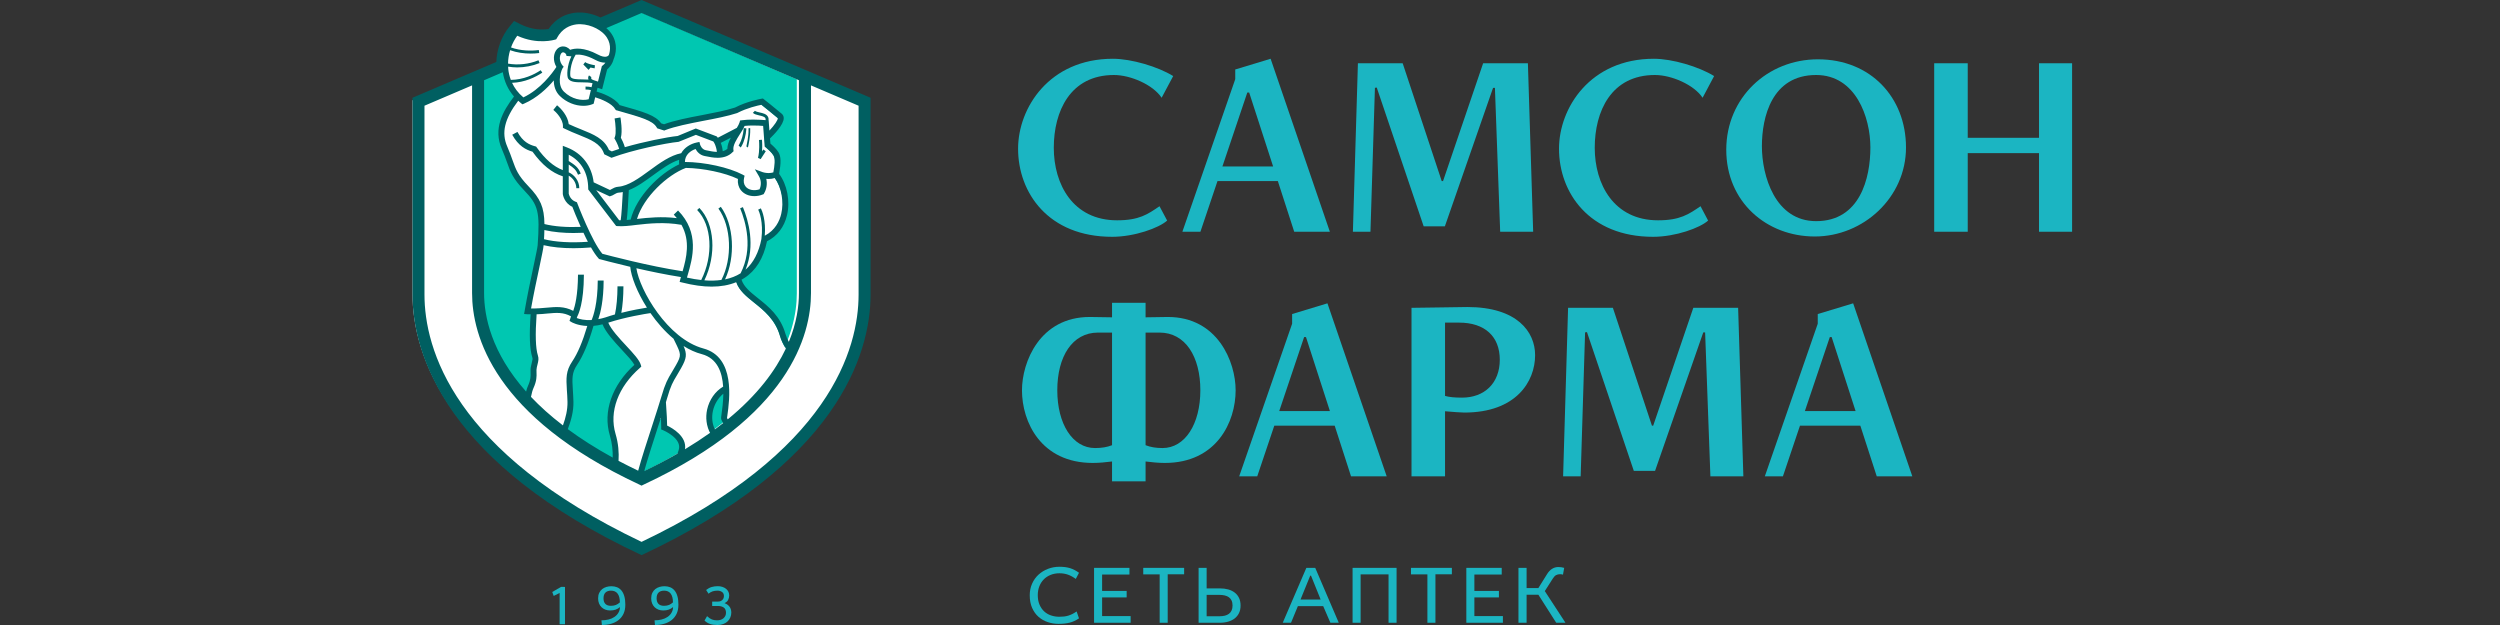 <svg width="200" height="50" viewBox="0 0 200 50" fill="none" xmlns="http://www.w3.org/2000/svg">
<rect x="0" y="0" width="200" height="50" fill="#333333" stroke="none"/>
<g clip-path="url(#clip0_2599_791)">
<path fill-rule="evenodd" clip-rule="evenodd" d="M51.169 44.099C66.612 36.913 69.335 28.33 69.335 23.536V8.025L51.169 0.31L33 8.025V23.536C33 28.33 35.72 36.913 51.169 44.099Z" fill="white"/>
<path fill-rule="evenodd" clip-rule="evenodd" d="M51.168 37.888C62.109 32.672 63.745 26.614 63.745 23.459V6.338L51.168 0.931L38.59 6.338V23.459C38.59 26.614 40.229 32.672 51.168 37.888Z" fill="#00C7B1"/>
<path fill-rule="evenodd" clip-rule="evenodd" d="M49.792 17.693C49.861 17.182 49.914 16.213 49.96 15.328L49.969 15.145L50.134 15.083C50.773 14.828 51.426 14.343 52.005 13.917C52.699 13.408 53.419 12.877 54.15 12.641L54.556 12.519L54.509 12.94C54.5 13.037 54.5 13.136 54.511 13.244L54.531 13.442L54.353 13.523C52.901 14.218 51.105 15.947 50.648 17.769L50.598 17.958L50.407 17.973C50.3 17.984 50.193 17.998 50.089 18.008L49.751 18.032L49.792 17.693ZM59.016 10.469L58.589 11.27C58.423 11.579 58.343 11.825 58.345 12.037V12.168L58.245 12.255C58.112 12.361 57.954 12.443 57.777 12.493L57.466 12.582L57.428 12.255C57.397 11.978 57.337 11.778 57.288 11.657L57.193 11.426L59.016 10.469ZM40.392 11.928C40.576 12.355 40.699 12.704 40.807 13.01C41.084 13.789 41.25 14.263 42.116 15.163C43.304 16.405 43.454 17.008 43.266 19.76C43.255 19.935 43.137 20.504 42.928 21.497C42.703 22.557 42.426 23.871 42.233 24.993C42.279 25.002 42.729 25.006 42.729 25.006L42.706 25.301C42.592 26.941 42.632 28.035 42.824 28.632C42.888 28.836 42.858 28.965 42.781 29.272L42.73 29.477C42.694 29.642 42.697 29.789 42.703 29.942C42.712 30.237 42.723 30.565 42.477 31.111C42.41 31.252 42.35 31.464 42.297 31.708C43.073 32.56 44.018 33.428 45.16 34.297C45.399 33.65 45.568 32.965 45.551 32.288C45.548 31.917 45.522 31.6 45.506 31.317C45.452 30.389 45.418 29.881 45.894 29.165C46.356 28.476 46.771 27.485 47.162 26.128L47.211 25.945L47.402 25.925C47.623 25.905 47.848 25.873 48.078 25.812L48.313 25.753L48.401 25.98C48.635 26.575 49.306 27.3 49.903 27.951C50.337 28.424 50.747 28.866 50.921 29.192L51.024 29.381L50.864 29.529C49.161 31.09 48.465 33.099 48.993 34.905C49.2 35.608 49.255 36.295 49.225 36.903C49.834 37.235 50.478 37.558 51.154 37.888C51.399 36.965 51.891 35.442 52.299 34.177L52.524 33.478L53.066 33.553C53.082 33.962 53.082 34.229 53.082 34.312C53.707 34.574 54.751 35.292 54.469 36.213C55.339 35.696 56.133 35.178 56.849 34.656C56.598 34.153 56.518 33.553 56.652 32.944C56.783 32.341 57.114 31.793 57.573 31.417L58.032 31.039L58.026 31.639C58.016 32.325 57.926 32.978 57.872 33.369L57.847 33.533C57.834 33.608 57.872 33.701 57.949 33.812C60.522 31.72 61.996 29.648 62.814 27.811C62.648 27.532 62.509 27.242 62.421 26.927C62.042 25.589 61.126 24.849 60.32 24.198C59.708 23.703 59.13 23.238 58.93 22.585L58.866 22.372L59.064 22.259C59.124 22.224 59.191 22.189 59.25 22.148C60.117 21.591 60.685 20.662 60.946 19.381L60.973 19.248L61.093 19.187C61.825 18.818 62.34 18.137 62.543 17.281C62.789 16.237 62.552 14.999 61.959 14.198L61.882 14.103L61.909 13.983C62.06 13.176 62.055 12.721 61.894 12.45C61.753 12.212 61.438 11.93 61.309 11.823L61.221 11.748L61.18 11.207L61.126 10.427L61.47 10.795C61.963 10.291 62.277 9.818 62.27 9.573C62.27 9.495 62.236 9.461 62.214 9.439C61.844 9.118 60.946 8.397 60.821 8.3C60.678 8.323 59.674 8.514 58.81 8.97L58.785 8.983L58.764 8.988C58.035 9.233 57.055 9.419 56.099 9.605C55.026 9.818 53.916 10.029 53.132 10.326L53.044 10.358L52.624 10.227L52.573 10.146C52.207 9.603 51.345 9.34 49.425 8.797L49.324 8.77L49.269 8.684C48.913 8.144 47.895 7.802 47.594 7.709L47.34 7.634L47.554 6.781L47.923 6.907L48.261 5.532L48.327 5.473C48.423 5.389 48.649 5.165 48.741 4.855V4.849L48.753 4.819C48.754 4.807 48.764 4.764 48.764 4.764L48.777 4.738C48.79 4.707 48.805 4.669 48.82 4.628L48.821 4.621C48.931 4.308 49.119 3.498 48.456 2.76C47.965 2.213 47.136 1.863 46.341 1.863C46.234 1.863 46.131 1.867 46.029 1.879C45.536 1.942 44.85 2.19 44.386 2.996L44.328 3.104L44.212 3.129C44.063 3.165 43.757 3.225 43.344 3.225C42.641 3.225 41.955 3.059 41.307 2.732C40.661 3.536 40.345 4.638 40.457 5.679C40.539 6.428 40.827 7.099 41.315 7.662L41.464 7.831L41.325 8.014C40.494 9.095 39.735 10.403 40.392 11.928Z" fill="white"/>
<path fill-rule="evenodd" clip-rule="evenodd" d="M60.961 12.118C60.995 11.696 60.967 11.329 60.966 11.305L60.953 11.18L60.717 11.199L60.726 11.329C60.728 11.329 60.785 12.065 60.64 12.63L60.85 12.733L61.261 12.1L61.063 11.958L60.961 12.118Z" fill="#005F61"/>
<path fill-rule="evenodd" clip-rule="evenodd" d="M59.88 10.261L59.882 10.376C59.898 10.881 59.735 11.593 59.733 11.603L59.708 11.713L59.833 11.801L59.858 11.689C59.865 11.66 60.036 10.923 60.017 10.364L60.015 10.248L59.88 10.261Z" fill="#005F61"/>
<path fill-rule="evenodd" clip-rule="evenodd" d="M59.708 10.27L59.493 10.248L59.486 10.383C59.464 10.706 59.34 11.21 59.151 11.535L59.087 11.64L59.258 11.801L59.323 11.696C59.547 11.312 59.676 10.755 59.698 10.401L59.708 10.27Z" fill="#005F61"/>
<path fill-rule="evenodd" clip-rule="evenodd" d="M47.596 5.221C47.296 5.173 46.928 5.072 46.815 4.969L46.665 5.157L47.085 5.59L47.237 5.408L47.234 5.403C47.386 5.436 47.522 5.454 47.571 5.467L47.596 5.221Z" fill="#005F61"/>
<path fill-rule="evenodd" clip-rule="evenodd" d="M68.687 23.56C68.687 27.878 66.419 36.158 51.324 43.349C36.229 36.158 33.958 27.878 33.958 23.56V8.457L37.766 6.831V23.441C37.766 26.829 39.5 33.322 51.119 38.752L51.324 38.852L51.527 38.752C63.144 33.322 64.879 26.829 64.879 23.441V6.831L68.687 8.457V23.56ZM38.727 6.42L40.224 5.777C40.34 6.512 40.638 7.169 41.12 7.722C40.208 8.904 39.444 10.309 40.143 11.913C40.326 12.337 40.449 12.676 40.558 12.977C40.837 13.762 41.025 14.284 41.934 15.229C43.066 16.407 43.199 16.937 43.013 19.614C43.003 19.777 42.855 20.487 42.68 21.305C42.45 22.38 42.167 23.721 41.973 24.859L41.927 25.12L42.192 25.141C42.281 25.143 42.365 25.143 42.45 25.143C42.333 26.841 42.376 27.939 42.581 28.579C42.623 28.707 42.609 28.77 42.532 29.073L42.484 29.276C42.434 29.476 42.44 29.649 42.445 29.813C42.456 30.09 42.464 30.37 42.245 30.857C42.187 30.975 42.136 31.138 42.088 31.326C39.309 28.202 38.727 25.31 38.727 23.441V6.42ZM40.809 4.016C41.341 4.209 41.928 4.286 42.445 4.286C42.699 4.286 42.936 4.27 43.138 4.243L43.105 4.002C42.511 4.085 41.632 4.069 40.882 3.796C41.003 3.455 41.173 3.146 41.379 2.858C43.011 3.603 44.354 3.183 44.417 3.17L44.504 3.137L44.548 3.054C44.972 2.254 45.627 2.017 46.1 1.952C47.008 1.844 47.929 2.284 48.371 2.77C48.934 3.396 48.824 4.06 48.707 4.409C48.653 4.483 48.435 4.689 47.832 4.364C46.696 3.757 45.961 3.86 45.612 3.985C45.535 3.895 45.441 3.825 45.325 3.772C45.049 3.656 44.756 3.715 44.559 3.935C44.267 4.263 44.213 4.849 44.512 5.355C44.188 5.852 43.239 7.147 41.868 7.792C41.432 7.426 41.15 7.021 40.964 6.626C41.99 6.59 42.837 6.173 43.385 5.81L43.254 5.619C42.72 5.972 41.88 6.379 40.865 6.391C40.751 6.082 40.686 5.783 40.662 5.531C40.651 5.468 40.651 5.401 40.649 5.33C40.885 5.368 41.126 5.393 41.371 5.393C41.979 5.393 42.605 5.273 43.17 5.044L43.076 4.822C42.312 5.136 41.435 5.229 40.643 5.089C40.647 4.727 40.704 4.364 40.809 4.016ZM52.646 34.122C52.727 33.878 52.804 33.646 52.876 33.422C52.897 33.921 52.897 34.192 52.897 34.192L52.892 34.356L53.043 34.413C53.057 34.423 54.614 35.07 54.292 36.014C54.263 36.106 54.23 36.2 54.2 36.289C53.382 36.761 52.496 37.225 51.54 37.685C51.79 36.761 52.255 35.339 52.646 34.122ZM51.193 29.429L51.304 29.329L51.265 29.189C51.155 28.802 50.672 28.277 50.111 27.675C49.538 27.061 48.893 26.365 48.661 25.813C50.061 25.359 51.621 25.109 52.037 25.047C52.555 25.79 53.178 26.51 53.882 27.098L53.987 27.313C54.497 28.348 54.526 28.409 54.075 29.215C53.948 29.434 53.843 29.615 53.75 29.771C53.419 30.32 53.222 30.654 52.905 31.75C52.764 32.234 52.489 33.077 52.198 33.979C51.768 35.296 51.302 36.736 51.053 37.657C50.507 37.394 49.98 37.128 49.483 36.867C49.525 36.218 49.474 35.482 49.242 34.704C48.718 32.932 49.447 30.957 51.193 29.429ZM43.486 19.644C43.486 19.631 43.486 19.62 43.489 19.614C44.164 19.775 44.975 19.857 45.892 19.857C46.332 19.857 46.799 19.835 47.281 19.795C47.483 20.152 47.69 20.46 47.88 20.668L47.925 20.723L47.992 20.736C48.014 20.743 49.029 21.018 50.42 21.346C50.487 22.127 50.968 23.373 51.753 24.61C51.329 24.678 50.559 24.811 49.706 25.028C49.814 24.417 49.872 23.712 49.875 22.909L49.4 22.904C49.396 23.783 49.327 24.541 49.195 25.155C48.946 25.228 48.693 25.302 48.443 25.389C48.237 25.455 48.046 25.5 47.866 25.531C48.045 25.015 48.286 24.024 48.291 22.442H47.82C47.813 24.274 47.474 25.271 47.331 25.602C46.758 25.637 46.351 25.525 46.14 25.442L46.191 25.297C46.278 25.141 46.705 24.235 46.712 21.976H46.24C46.229 23.628 45.996 24.503 45.86 24.869C45.135 24.491 44.487 24.545 43.751 24.613C43.377 24.648 42.965 24.686 42.485 24.676C42.676 23.602 42.932 22.394 43.144 21.409C43.36 20.377 43.475 19.835 43.486 19.644ZM57.66 11.43L58.469 11.014C58.308 11.308 58.188 11.611 58.188 11.913C58.085 11.996 57.962 12.058 57.819 12.099C57.793 11.825 57.732 11.602 57.66 11.43ZM61.866 13.79C61.753 13.823 61.629 13.845 61.49 13.845C61.222 13.845 61.011 13.772 61.011 13.772L60.388 13.541L60.721 14.108C60.903 14.422 60.915 14.831 60.76 15.147C60.318 15.289 59.867 15.2 59.649 14.923C59.506 14.751 59.465 14.508 59.526 14.234L59.568 14.058L59.409 13.969C58.3 13.389 56.37 12.965 54.794 12.957C54.794 12.374 55.259 12.05 55.648 11.92C55.755 12.125 55.978 12.405 56.374 12.482L56.514 12.508C56.745 12.556 57.069 12.623 57.407 12.623C57.904 12.623 58.308 12.477 58.602 12.177L58.688 12.096L58.671 11.981C58.623 11.626 58.923 11.157 59.187 10.739C59.339 10.505 59.48 10.279 59.568 10.073C59.772 10.047 60.002 10.041 60.254 10.041C60.574 10.041 60.865 10.056 61.051 10.073L61.175 11.727L61.259 11.79C61.378 11.885 61.735 12.196 61.87 12.427C62.039 12.7 61.964 13.281 61.866 13.79ZM50.138 17.601C50.205 17.093 50.258 16.168 50.306 15.209C50.968 14.954 51.62 14.477 52.255 14.013C52.94 13.516 53.643 13.002 54.331 12.784C54.318 12.897 54.318 13.021 54.333 13.147C52.73 13.905 50.914 15.729 50.452 17.565C50.344 17.581 50.239 17.595 50.138 17.601ZM47.696 15.209C47.927 15.315 48.245 15.464 48.693 15.671L48.776 15.71L48.861 15.682C48.96 15.659 49.052 15.605 49.138 15.552C49.255 15.486 49.369 15.417 49.493 15.411C49.603 15.403 49.716 15.388 49.824 15.364C49.776 16.274 49.72 17.195 49.656 17.618C49.616 17.618 49.571 17.624 49.534 17.622L47.696 15.209ZM47.029 19.342C45.662 19.439 44.433 19.365 43.52 19.135C43.535 18.87 43.548 18.632 43.549 18.405C44.304 18.577 45.134 18.641 45.878 18.641C46.161 18.641 46.425 18.632 46.678 18.621C46.787 18.863 46.909 19.108 47.029 19.342ZM46.193 16.285L46.155 16.181L46.054 16.142C45.623 15.988 45.518 15.574 45.498 15.491V14.055C45.825 14.234 46.105 14.61 46.105 15.057H46.343C46.343 14.461 45.941 13.979 45.498 13.786V13.163C45.895 13.429 46.081 13.574 46.24 13.979L46.459 13.888C46.257 13.376 46.004 13.21 45.505 12.887L45.498 12.882V12.376C46.497 12.889 47.048 13.835 47.057 15.074V15.153L49.289 18.076L49.392 18.088C49.814 18.12 50.326 18.068 50.916 17.991C51.913 17.878 53.142 17.745 54.516 17.986C55.245 19.281 54.913 20.631 54.608 21.701C51.906 21.29 48.693 20.435 48.188 20.302C47.35 19.319 46.204 16.312 46.193 16.285ZM60.87 16.668L60.657 16.77C60.734 16.931 61.083 17.747 60.912 19.125C60.705 20.194 60.279 21.018 59.642 21.574C60.437 19.627 59.876 17.64 59.432 16.571L59.212 16.663C59.669 17.771 60.262 19.883 59.246 21.866C58.882 22.094 58.466 22.254 58.002 22.35C58.849 20.561 58.72 17.991 57.666 16.545L57.472 16.684C58.513 18.114 58.603 20.677 57.714 22.394C57.295 22.453 56.841 22.468 56.349 22.427C57.335 20.399 57.177 17.898 55.949 16.635L55.772 16.799C56.958 18.017 57.083 20.443 56.098 22.401C55.733 22.363 55.354 22.297 54.955 22.207C54.972 22.139 54.995 22.069 55.017 21.998C55.405 20.656 55.991 18.623 54.244 16.839L53.902 17.17C53.99 17.265 54.068 17.359 54.148 17.451C52.935 17.302 51.857 17.411 50.959 17.514C51.492 15.756 53.379 13.996 54.867 13.433C56.268 13.454 57.995 13.819 59.034 14.315C58.997 14.661 59.081 14.974 59.275 15.22C59.517 15.521 59.902 15.69 60.339 15.69C60.561 15.69 60.787 15.652 61.011 15.562L61.089 15.534L61.129 15.464C61.334 15.119 61.393 14.699 61.302 14.309C61.361 14.312 61.426 14.319 61.49 14.319C61.665 14.319 61.829 14.289 61.982 14.241C62.516 14.988 62.73 16.139 62.499 17.107C62.368 17.673 62.024 18.417 61.182 18.858C61.282 17.629 60.977 16.883 60.87 16.668ZM44.789 7.679C45.308 8.186 46.014 8.466 46.67 8.466C46.916 8.466 47.154 8.427 47.371 8.345L47.491 8.298L47.52 8.179C47.548 8.058 47.581 7.918 47.614 7.782C48.083 7.924 48.965 8.275 49.202 8.72L49.28 8.816L49.379 8.84C51.327 9.394 52.212 9.64 52.532 10.186L52.579 10.266L53.141 10.445L53.222 10.41C53.989 10.112 55.137 9.887 56.246 9.671C57.217 9.488 58.22 9.293 58.974 9.044L59.007 9.027C59.751 8.642 60.616 8.442 60.912 8.384C61.159 8.583 61.913 9.181 62.222 9.447C62.254 9.579 61.956 10.018 61.554 10.445L61.493 9.639H61.488C61.499 9.519 61.481 9.415 61.427 9.327C61.307 9.116 61.026 9.052 60.782 8.999C60.627 8.961 60.462 8.927 60.395 8.864L60.23 9.027C60.344 9.142 60.531 9.182 60.728 9.23C60.938 9.277 61.153 9.327 61.227 9.447C61.25 9.491 61.254 9.546 61.248 9.611C61.112 9.601 60.72 9.567 60.254 9.567C59.918 9.567 59.62 9.582 59.359 9.619L59.206 9.639L59.164 9.791C59.129 9.915 59.045 10.066 58.946 10.229L57.427 11.019C57.396 10.975 57.371 10.95 57.369 10.949L57.335 10.911L55.664 10.279L54.214 10.878C53.347 10.967 51.5 11.338 49.988 11.775C49.894 11.453 49.749 11.162 49.669 11.018C49.812 10.48 49.656 9.512 49.635 9.394L49.168 9.476C49.24 9.896 49.309 10.67 49.193 10.95L49.149 11.059L49.207 11.162C49.21 11.17 49.423 11.527 49.533 11.913C49.327 11.979 49.133 12.041 48.946 12.113L48.718 11.998C48.336 11.095 47.479 10.749 46.496 10.353C46.172 10.223 45.841 10.088 45.498 9.927C45.424 9.272 44.89 8.684 44.564 8.422L44.267 8.791C44.479 8.959 45.036 9.526 45.036 10.08V10.227L45.167 10.294C45.563 10.491 45.946 10.642 46.318 10.793C47.27 11.177 48.019 11.476 48.309 12.256L48.342 12.342L48.917 12.623L49.014 12.591C50.559 12.012 53.241 11.447 54.292 11.346L55.67 10.788L57.063 11.316C57.13 11.401 57.301 11.669 57.35 12.151C57.083 12.145 56.823 12.088 56.606 12.045L56.467 12.018C56.125 11.951 56.018 11.586 56.011 11.575L55.955 11.355L55.733 11.401C55.242 11.504 54.751 11.802 54.497 12.256C53.63 12.428 52.786 13.033 51.973 13.631C51.133 14.248 50.266 14.879 49.461 14.939C49.227 14.955 49.045 15.061 48.899 15.143C48.864 15.165 48.829 15.178 48.798 15.2C48.361 14.992 47.774 14.719 47.494 14.587C47.335 13.276 46.577 12.266 45.347 11.79L45.024 11.664V13.609C44.279 13.32 43.61 12.738 42.939 11.795L42.89 11.727L42.81 11.704C42.331 11.575 41.831 11.346 41.395 10.554L40.976 10.779C41.476 11.679 42.069 11.981 42.601 12.135C43.36 13.187 44.139 13.816 45.024 14.106V15.517L45.028 15.55C45.032 15.579 45.142 16.25 45.787 16.543C45.881 16.789 46.134 17.431 46.459 18.151C45.327 18.196 44.335 18.12 43.555 17.924C43.536 16.577 43.239 15.9 42.275 14.9C41.434 14.024 41.273 13.571 41.003 12.818C40.894 12.508 40.771 12.164 40.579 11.722C40.097 10.618 40.36 9.508 41.458 8.059C41.533 8.125 41.605 8.193 41.683 8.257L41.797 8.345L41.927 8.29C42.958 7.841 43.765 7.067 44.303 6.434C44.304 6.868 44.428 7.328 44.789 7.679ZM47.3 6.285C47.284 6.246 47.291 6.204 47.312 6.168L47.117 6.032C47.051 6.135 47.033 6.257 47.078 6.367C46.91 6.356 46.74 6.351 46.566 6.351C46.158 6.345 45.77 6.341 45.652 6.157C45.569 6.026 45.61 5.072 46.054 4.373C46.372 4.344 46.886 4.397 47.608 4.783C47.897 4.939 48.161 5.013 48.395 5.013C48.408 5.013 48.417 5.011 48.435 5.011C48.33 5.153 48.219 5.232 48.219 5.237L48.15 5.287L47.84 6.529L47.468 6.405L47.47 6.402C47.385 6.382 47.323 6.339 47.3 6.285ZM44.916 4.248C44.99 4.168 45.078 4.178 45.138 4.209C45.23 4.249 45.325 4.35 45.315 4.474L45.708 4.507C45.359 5.232 45.327 6.088 45.452 6.285C45.636 6.578 46.087 6.582 46.566 6.587C46.86 6.59 47.156 6.595 47.401 6.658C47.401 6.683 47.368 6.804 47.323 6.976C47.202 6.946 47.038 6.924 46.843 6.924V7.16C47.012 7.16 47.16 7.178 47.27 7.207C47.21 7.429 47.145 7.699 47.091 7.941C46.539 8.086 45.729 7.932 45.119 7.337C44.575 6.808 44.809 5.842 44.994 5.483C45.021 5.442 45.036 5.416 45.046 5.402L45.099 5.348C44.679 4.946 44.756 4.427 44.916 4.248ZM45.349 31.192C45.37 31.47 45.391 31.785 45.399 32.152C45.412 32.782 45.256 33.419 45.034 34.031C44.035 33.267 43.191 32.503 42.478 31.75C42.538 31.447 42.605 31.205 42.676 31.051C42.944 30.465 42.932 30.099 42.922 29.803C42.916 29.652 42.912 29.527 42.946 29.384L42.994 29.185C43.075 28.857 43.112 28.69 43.032 28.44C42.847 27.857 42.813 26.777 42.928 25.143C43.239 25.137 43.532 25.109 43.793 25.082C44.525 25.015 45.068 24.967 45.682 25.31L45.56 25.671L45.724 25.77C45.753 25.788 46.202 26.046 46.983 26.078C46.609 27.338 46.213 28.27 45.775 28.92C45.26 29.685 45.293 30.254 45.349 31.192ZM48.788 34.839C48.973 35.463 49.029 36.071 49.019 36.608C47.655 35.858 46.459 35.096 45.424 34.33C45.69 33.637 45.892 32.892 45.875 32.145C45.866 31.766 45.843 31.445 45.826 31.163C45.77 30.266 45.744 29.818 46.167 29.188C46.652 28.466 47.081 27.446 47.479 26.069C47.7 26.049 47.945 26.014 48.203 25.947C48.455 26.589 49.149 27.338 49.762 28.001C50.171 28.44 50.593 28.89 50.752 29.188C48.955 30.822 48.219 32.93 48.788 34.839ZM56.805 34.628C56.189 35.066 55.522 35.502 54.8 35.939C54.96 34.913 53.794 34.248 53.369 34.046C53.366 33.77 53.349 33.13 53.274 32.177C53.303 32.066 53.334 31.971 53.362 31.88C53.658 30.842 53.835 30.551 54.157 30.018C54.254 29.855 54.359 29.674 54.49 29.446C54.933 28.656 54.971 28.342 54.687 27.682C55.15 27.971 55.64 28.202 56.15 28.333C57.388 28.666 57.778 29.786 57.852 30.928C57.21 31.314 56.745 31.976 56.57 32.764C56.427 33.422 56.517 34.08 56.805 34.628ZM57.856 33.844C57.642 34.012 57.42 34.181 57.191 34.352C56.978 33.918 56.919 33.394 57.035 32.865C57.16 32.318 57.459 31.828 57.867 31.495C57.858 32.149 57.777 32.766 57.715 33.195L57.695 33.338C57.66 33.494 57.721 33.656 57.856 33.844ZM56.272 27.878C53.4 27.106 51.166 23.194 50.91 21.459C52.014 21.712 53.289 21.978 54.475 22.163C54.46 22.214 54.444 22.266 54.431 22.317L54.371 22.552L54.603 22.607C55.449 22.821 56.231 22.93 56.931 22.93C57.666 22.93 58.321 22.81 58.895 22.576C59.127 23.248 59.714 23.721 60.331 24.214C61.123 24.844 62.018 25.565 62.385 26.843C62.491 27.22 62.667 27.563 62.869 27.886C62.048 29.628 60.623 31.579 58.22 33.547C58.188 33.499 58.162 33.451 58.162 33.419L58.187 33.256C58.365 31.975 58.842 28.567 56.272 27.878ZM51.324 1.042L63.916 6.419V23.441C63.916 24.474 63.736 25.82 63.107 27.349C62.997 27.145 62.903 26.935 62.84 26.716C62.434 25.29 61.477 24.52 60.628 23.848C60.029 23.368 59.5 22.942 59.322 22.375C59.391 22.334 59.461 22.292 59.529 22.254C60.469 21.655 61.081 20.664 61.359 19.304C62.173 18.899 62.742 18.161 62.962 17.215C63.231 16.081 62.971 14.77 62.327 13.905C62.493 13.024 62.483 12.514 62.279 12.181C62.115 11.911 61.786 11.616 61.633 11.487L61.599 11.059L61.609 11.068C61.864 10.819 62.71 9.98 62.698 9.447C62.698 9.306 62.641 9.193 62.546 9.105C62.148 8.76 61.159 7.98 61.118 7.946L61.034 7.88L60.931 7.895C60.883 7.906 59.777 8.095 58.802 8.604C58.085 8.84 57.102 9.027 56.158 9.21C55.062 9.415 53.931 9.639 53.123 9.941L52.889 9.864C52.455 9.227 51.528 8.956 49.566 8.407C49.168 7.8 48.128 7.44 47.727 7.324C47.755 7.207 47.78 7.105 47.804 7.021L48.172 7.14L48.57 5.559C48.704 5.442 48.994 5.153 49.092 4.727C49.107 4.689 49.127 4.647 49.142 4.602C49.142 4.602 49.145 4.594 49.145 4.589C49.333 4.065 49.398 3.203 48.722 2.451C48.657 2.379 48.58 2.313 48.508 2.245L51.324 1.042ZM51.324 0L48.04 1.4C47.389 1.084 46.66 0.937 45.984 1.022C45.359 1.099 44.504 1.394 43.89 2.319C43.475 2.387 42.605 2.428 41.627 1.935L41.124 1.679L40.765 2.118C40.119 2.903 39.747 3.922 39.707 4.957L33 7.821V23.56C33 28.414 35.744 37.124 51.324 44.41C66.901 37.124 69.646 28.414 69.646 23.56V7.821L51.324 0Z" fill="#005F61"/>
<path fill-rule="evenodd" clip-rule="evenodd" d="M45.199 46.953V49.939H44.769V47.436L44.296 47.675L44.18 47.358L44.889 46.95L45.199 46.953Z" fill="#1BB5C2"/>
<path fill-rule="evenodd" clip-rule="evenodd" d="M49.589 48.19C49.589 47.884 49.528 47.651 49.409 47.491C49.289 47.332 49.114 47.252 48.883 47.252C48.69 47.252 48.542 47.303 48.437 47.405C48.333 47.505 48.281 47.66 48.281 47.867C48.281 48.061 48.33 48.208 48.43 48.311C48.529 48.414 48.676 48.465 48.87 48.465C49.026 48.465 49.16 48.442 49.273 48.396C49.385 48.351 49.49 48.282 49.589 48.19ZM48.114 49.627C48.315 49.627 48.504 49.605 48.682 49.56C48.86 49.517 49.015 49.45 49.148 49.359C49.282 49.269 49.389 49.158 49.469 49.025C49.549 48.894 49.592 48.741 49.598 48.567C49.494 48.658 49.377 48.725 49.25 48.771C49.123 48.815 48.974 48.837 48.806 48.837C48.671 48.837 48.544 48.815 48.428 48.771C48.311 48.725 48.21 48.664 48.124 48.58C48.038 48.498 47.971 48.396 47.922 48.276C47.873 48.157 47.849 48.024 47.849 47.877C47.849 47.702 47.877 47.553 47.938 47.429C47.998 47.306 48.077 47.205 48.177 47.126C48.277 47.048 48.391 46.99 48.518 46.953C48.645 46.917 48.776 46.898 48.912 46.898C49.078 46.898 49.228 46.926 49.366 46.981C49.502 47.036 49.619 47.123 49.718 47.242C49.815 47.36 49.891 47.51 49.945 47.699C49.999 47.885 50.026 48.111 50.026 48.377C50.026 48.653 49.978 48.893 49.884 49.096C49.788 49.3 49.656 49.469 49.487 49.602C49.319 49.736 49.121 49.835 48.894 49.901C48.665 49.967 48.419 50 48.151 50L48.114 49.627Z" fill="#1BB5C2"/>
<path fill-rule="evenodd" clip-rule="evenodd" d="M53.837 48.19C53.837 47.884 53.776 47.651 53.656 47.491C53.536 47.332 53.362 47.252 53.132 47.252C52.938 47.252 52.789 47.303 52.686 47.405C52.58 47.505 52.528 47.66 52.528 47.867C52.528 48.061 52.578 48.208 52.678 48.311C52.778 48.414 52.925 48.465 53.118 48.465C53.274 48.465 53.408 48.442 53.521 48.396C53.633 48.351 53.738 48.282 53.837 48.19ZM52.362 49.627C52.563 49.627 52.752 49.605 52.93 49.56C53.108 49.517 53.263 49.45 53.397 49.359C53.53 49.269 53.637 49.158 53.717 49.025C53.796 48.894 53.84 48.741 53.845 48.567C53.74 48.658 53.626 48.725 53.497 48.771C53.37 48.815 53.222 48.837 53.054 48.837C52.918 48.837 52.792 48.815 52.676 48.771C52.559 48.725 52.458 48.664 52.372 48.58C52.286 48.498 52.219 48.396 52.17 48.276C52.12 48.157 52.096 48.024 52.096 47.877C52.096 47.702 52.126 47.553 52.185 47.429C52.245 47.306 52.325 47.205 52.425 47.126C52.525 47.048 52.638 46.99 52.765 46.953C52.894 46.917 53.025 46.898 53.159 46.898C53.326 46.898 53.476 46.926 53.614 46.981C53.75 47.036 53.867 47.123 53.966 47.242C54.064 47.36 54.14 47.51 54.193 47.699C54.248 47.885 54.273 48.111 54.273 48.377C54.273 48.653 54.226 48.893 54.131 49.096C54.035 49.3 53.903 49.469 53.735 49.602C53.566 49.736 53.368 49.835 53.142 49.901C52.914 49.967 52.667 50 52.399 50L52.362 49.627Z" fill="#1BB5C2"/>
<path fill-rule="evenodd" clip-rule="evenodd" d="M57.434 48.126C57.582 48.126 57.699 48.084 57.785 48C57.87 47.915 57.914 47.809 57.914 47.681C57.914 47.54 57.864 47.434 57.764 47.36C57.664 47.289 57.545 47.252 57.407 47.252C57.254 47.252 57.122 47.271 57.013 47.306C56.905 47.342 56.793 47.406 56.68 47.496L56.49 47.198C56.635 47.085 56.78 47.006 56.926 46.963C57.072 46.917 57.237 46.895 57.421 46.895C57.556 46.895 57.679 46.913 57.791 46.95C57.904 46.986 58 47.039 58.082 47.104C58.163 47.169 58.226 47.248 58.271 47.338C58.315 47.429 58.337 47.528 58.337 47.639C58.337 47.761 58.309 47.878 58.252 47.99C58.195 48.102 58.104 48.185 57.977 48.241V48.26C58.135 48.314 58.261 48.405 58.359 48.532C58.455 48.659 58.504 48.818 58.504 49.012C58.504 49.146 58.478 49.274 58.427 49.393C58.376 49.512 58.305 49.618 58.211 49.708C58.117 49.799 58.001 49.87 57.863 49.922C57.725 49.974 57.568 50 57.393 50C57.163 50 56.967 49.972 56.803 49.917C56.641 49.862 56.494 49.771 56.362 49.646L56.564 49.292C56.699 49.418 56.827 49.506 56.95 49.555C57.07 49.604 57.21 49.627 57.366 49.627C57.466 49.627 57.561 49.614 57.649 49.586C57.736 49.558 57.812 49.519 57.874 49.464C57.937 49.411 57.987 49.347 58.024 49.272C58.061 49.197 58.079 49.113 58.079 49.021C58.079 48.828 58.02 48.69 57.902 48.605C57.784 48.522 57.636 48.48 57.458 48.48H56.974V48.126H57.434Z" fill="#1BB5C2"/>
<path fill-rule="evenodd" clip-rule="evenodd" d="M89.118 6C90.439 6 92.239 6.774 92.931 7.821L93.855 6.085C92.639 5.33 90.5 4.701 89.033 4.701C83.939 4.701 81.447 8.634 81.447 11.898C81.447 15.407 83.855 18.944 88.972 18.944C90.772 18.944 92.724 18.232 93.372 17.646L92.761 16.498C91.822 17.144 91.131 17.625 89.368 17.625C85.828 17.625 84.303 14.737 84.303 11.823C84.303 8.906 85.617 6 89.118 6Z" fill="#1BB5C2"/>
<path fill-rule="evenodd" clip-rule="evenodd" d="M132.393 6C133.712 6 135.515 6.774 136.208 7.821L137.129 6.085C135.912 5.33 133.778 4.701 132.31 4.701C127.216 4.701 124.721 8.634 124.721 11.898C124.721 15.407 127.13 18.944 132.246 18.944C134.049 18.944 135.999 18.232 136.649 17.646L136.043 16.498C135.096 17.144 134.403 17.625 132.645 17.625C129.103 17.625 127.579 14.737 127.579 11.823C127.579 8.906 128.893 6 132.393 6Z" fill="#1BB5C2"/>
<path fill-rule="evenodd" clip-rule="evenodd" d="M97.792 13.319L99.785 7.4H99.933L101.85 13.319H97.792ZM98.82 5.558V6.333L94.59 18.539H96.033L97.399 14.486H102.227L103.537 18.539H106.389L101.649 4.701L98.82 5.558Z" fill="#1BB5C2"/>
<path fill-rule="evenodd" clip-rule="evenodd" d="M118.651 5.061L115.443 14.486H115.337L112.214 5.061H108.633L108.232 18.539H109.637L109.994 7.027L110.139 7.002L113.894 18.108H115.589L119.446 7.027H119.594L120.014 18.539H122.653L122.232 5.061H118.651Z" fill="#1BB5C2"/>
<path fill-rule="evenodd" clip-rule="evenodd" d="M145.29 17.692C141.997 17.692 140.952 14.048 140.952 11.706C140.952 9.367 141.741 6 145.29 6C148.454 6 149.631 9.367 149.631 11.801C149.631 14.236 148.812 17.692 145.29 17.692ZM145.436 4.745C141.391 4.745 138.101 7.82 138.101 11.981C138.101 16.139 141.308 18.919 145.186 18.919C149.057 18.919 152.48 15.806 152.48 11.801C152.48 7.796 149.649 4.745 145.436 4.745Z" fill="#1BB5C2"/>
<path fill-rule="evenodd" clip-rule="evenodd" d="M163.121 11.024H157.418V5.061H154.736V18.539H157.418V12.25H163.121V18.539H165.767V5.061H163.121V11.024Z" fill="#1BB5C2"/>
<path fill-rule="evenodd" clip-rule="evenodd" d="M102.339 32.884L104.33 26.965H104.478L106.392 32.884H102.339ZM103.37 25.123V25.898L99.136 38.104H100.58L101.945 34.051H106.774L108.082 38.104H110.935L106.195 24.266L103.37 25.123Z" fill="#1BB5C2"/>
<path fill-rule="evenodd" clip-rule="evenodd" d="M144.39 32.884L146.386 26.965H146.532L148.447 32.884H144.39ZM150.139 38.104H152.985L148.252 24.266L145.42 25.123V25.898L141.187 38.104H142.634L143.999 34.051H148.826L150.139 38.104Z" fill="#1BB5C2"/>
<path fill-rule="evenodd" clip-rule="evenodd" d="M135.465 24.626L132.257 34.051H132.154L129.031 24.626H125.447L125.049 38.104H126.453L126.807 26.592L126.957 26.567L130.706 37.672H132.404L136.262 26.592H136.41L136.832 38.104H139.469L139.05 24.626H135.465Z" fill="#1BB5C2"/>
<path fill-rule="evenodd" clip-rule="evenodd" d="M116.963 31.811C116.37 31.811 115.938 31.769 115.603 31.673V25.809H116.72C118.79 25.809 119.983 26.918 119.983 28.781C119.983 30.646 118.762 31.811 116.963 31.811ZM117.388 24.562C116.62 24.562 113.914 24.626 112.921 24.626V38.105H115.603V32.901C116.253 32.956 116.879 33.005 117.143 33.005C121.287 33.005 122.809 30.526 122.809 28.409C122.809 26.557 121.378 24.562 117.388 24.562Z" fill="#1BB5C2"/>
<path fill-rule="evenodd" clip-rule="evenodd" d="M93.004 35.844C92.482 35.844 92.039 35.772 91.646 35.616V26.606H92.762C94.832 26.606 96.028 28.532 96.028 31.225C96.028 33.921 94.801 35.844 93.004 35.844ZM87.603 35.844C85.805 35.844 84.583 33.921 84.583 31.225C84.583 28.532 85.774 26.606 87.847 26.606H88.963V35.616C88.573 35.772 88.128 35.844 87.603 35.844ZM93.43 25.358C93.098 25.358 92.406 25.372 91.646 25.386V24.223H88.963V25.386C88.204 25.372 87.511 25.358 87.18 25.358C83.188 25.358 81.758 28.958 81.758 31.225C81.758 33.758 83.278 37.035 87.424 37.035C87.933 37.035 88.474 36.981 88.963 36.918V38.509H91.646V36.918C92.139 36.981 92.675 37.035 93.186 37.035C97.327 37.035 98.851 33.758 98.851 31.225C98.851 28.958 97.421 25.358 93.43 25.358Z" fill="#1BB5C2"/>
<path fill-rule="evenodd" clip-rule="evenodd" d="M86.063 46.314C85.846 46.157 85.635 46.042 85.43 45.97C85.224 45.898 84.999 45.862 84.755 45.862C84.494 45.862 84.256 45.906 84.042 45.994C83.827 46.082 83.644 46.204 83.493 46.36C83.342 46.515 83.226 46.7 83.144 46.915C83.063 47.129 83.022 47.362 83.022 47.615C83.022 47.899 83.067 48.149 83.158 48.363C83.248 48.577 83.371 48.758 83.526 48.904C83.682 49.051 83.865 49.16 84.075 49.232C84.285 49.304 84.509 49.341 84.749 49.341C84.885 49.341 85.011 49.334 85.128 49.32C85.246 49.307 85.359 49.283 85.467 49.25C85.575 49.216 85.683 49.171 85.792 49.118C85.9 49.063 86.013 48.997 86.13 48.916L86.32 49.468C86.076 49.635 85.827 49.75 85.572 49.813C85.317 49.876 85.019 49.908 84.681 49.908C84.388 49.908 84.102 49.862 83.824 49.77C83.547 49.677 83.301 49.537 83.086 49.351C82.872 49.164 82.701 48.926 82.572 48.638C82.443 48.35 82.379 48.011 82.379 47.618C82.379 47.28 82.442 46.971 82.569 46.689C82.695 46.408 82.867 46.168 83.083 45.97C83.3 45.772 83.553 45.618 83.842 45.507C84.13 45.397 84.435 45.341 84.755 45.341C85.085 45.341 85.371 45.379 85.613 45.455C85.854 45.531 86.09 45.653 86.32 45.822L86.063 46.314Z" fill="#1BB5C2"/>
<path fill-rule="evenodd" clip-rule="evenodd" d="M87.525 45.429H90.356V45.963H88.169V47.274H90.132V47.793H88.169V49.287H90.451V49.82H87.525V45.429Z" fill="#1BB5C2"/>
<path fill-rule="evenodd" clip-rule="evenodd" d="M91.46 45.429H94.73V45.943H93.416V49.82H92.773V45.95H91.46V45.429Z" fill="#1BB5C2"/>
<path fill-rule="evenodd" clip-rule="evenodd" d="M96.531 49.3H97.567C97.716 49.3 97.854 49.285 97.98 49.255C98.107 49.226 98.216 49.177 98.309 49.109C98.401 49.041 98.473 48.953 98.525 48.843C98.577 48.734 98.603 48.601 98.603 48.442C98.603 48.284 98.577 48.149 98.525 48.04C98.473 47.931 98.401 47.844 98.309 47.778C98.216 47.712 98.106 47.665 97.977 47.635C97.848 47.605 97.707 47.59 97.554 47.59H96.531V49.3ZM96.531 45.429V47.071H97.594C97.838 47.071 98.06 47.099 98.261 47.155C98.462 47.212 98.636 47.297 98.783 47.412C98.93 47.526 99.044 47.67 99.125 47.841C99.207 48.012 99.246 48.212 99.246 48.442C99.246 48.667 99.207 48.865 99.125 49.036C99.044 49.207 98.93 49.35 98.786 49.465C98.641 49.58 98.468 49.667 98.264 49.728C98.062 49.789 97.838 49.82 97.594 49.82H95.888V45.429H96.531Z" fill="#1BB5C2"/>
<path fill-rule="evenodd" clip-rule="evenodd" d="M104.041 47.963H105.652L104.88 46.051H104.819L104.041 47.963ZM105.219 45.429L107.102 49.82H106.431L105.855 48.489H103.831L103.282 49.82H102.619L104.508 45.429H105.219Z" fill="#1BB5C2"/>
<path fill-rule="evenodd" clip-rule="evenodd" d="M111.726 45.429V49.82H111.083V45.95H108.849V49.82H108.206V45.429H111.726Z" fill="#1BB5C2"/>
<path fill-rule="evenodd" clip-rule="evenodd" d="M112.878 45.429H116.149V45.943H114.835V49.82H114.192V45.95H112.878V45.429Z" fill="#1BB5C2"/>
<path fill-rule="evenodd" clip-rule="evenodd" d="M117.306 45.429H120.137V45.963H117.95V47.274H119.913V47.793H117.95V49.287H120.232V49.82H117.306V45.429Z" fill="#1BB5C2"/>
<path fill-rule="evenodd" clip-rule="evenodd" d="M122.128 45.43V47.045H123.069L123.773 45.916C123.886 45.736 124.018 45.599 124.169 45.504C124.32 45.41 124.487 45.362 124.667 45.362C124.825 45.362 124.981 45.385 125.135 45.43L125.039 45.97C124.963 45.948 124.884 45.936 124.803 45.936C124.685 45.936 124.581 45.96 124.491 46.007C124.401 46.055 124.313 46.146 124.227 46.281L123.584 47.287L125.237 49.82H124.497L123.069 47.578H122.128V49.82H121.477V45.43H122.128Z" fill="#1BB5C2"/>
</g>
<defs>
<clipPath id="clip0_2599_791">
<rect width="133.036" height="50" fill="white" transform="translate(33)"/>
</clipPath>
</defs>
</svg>
